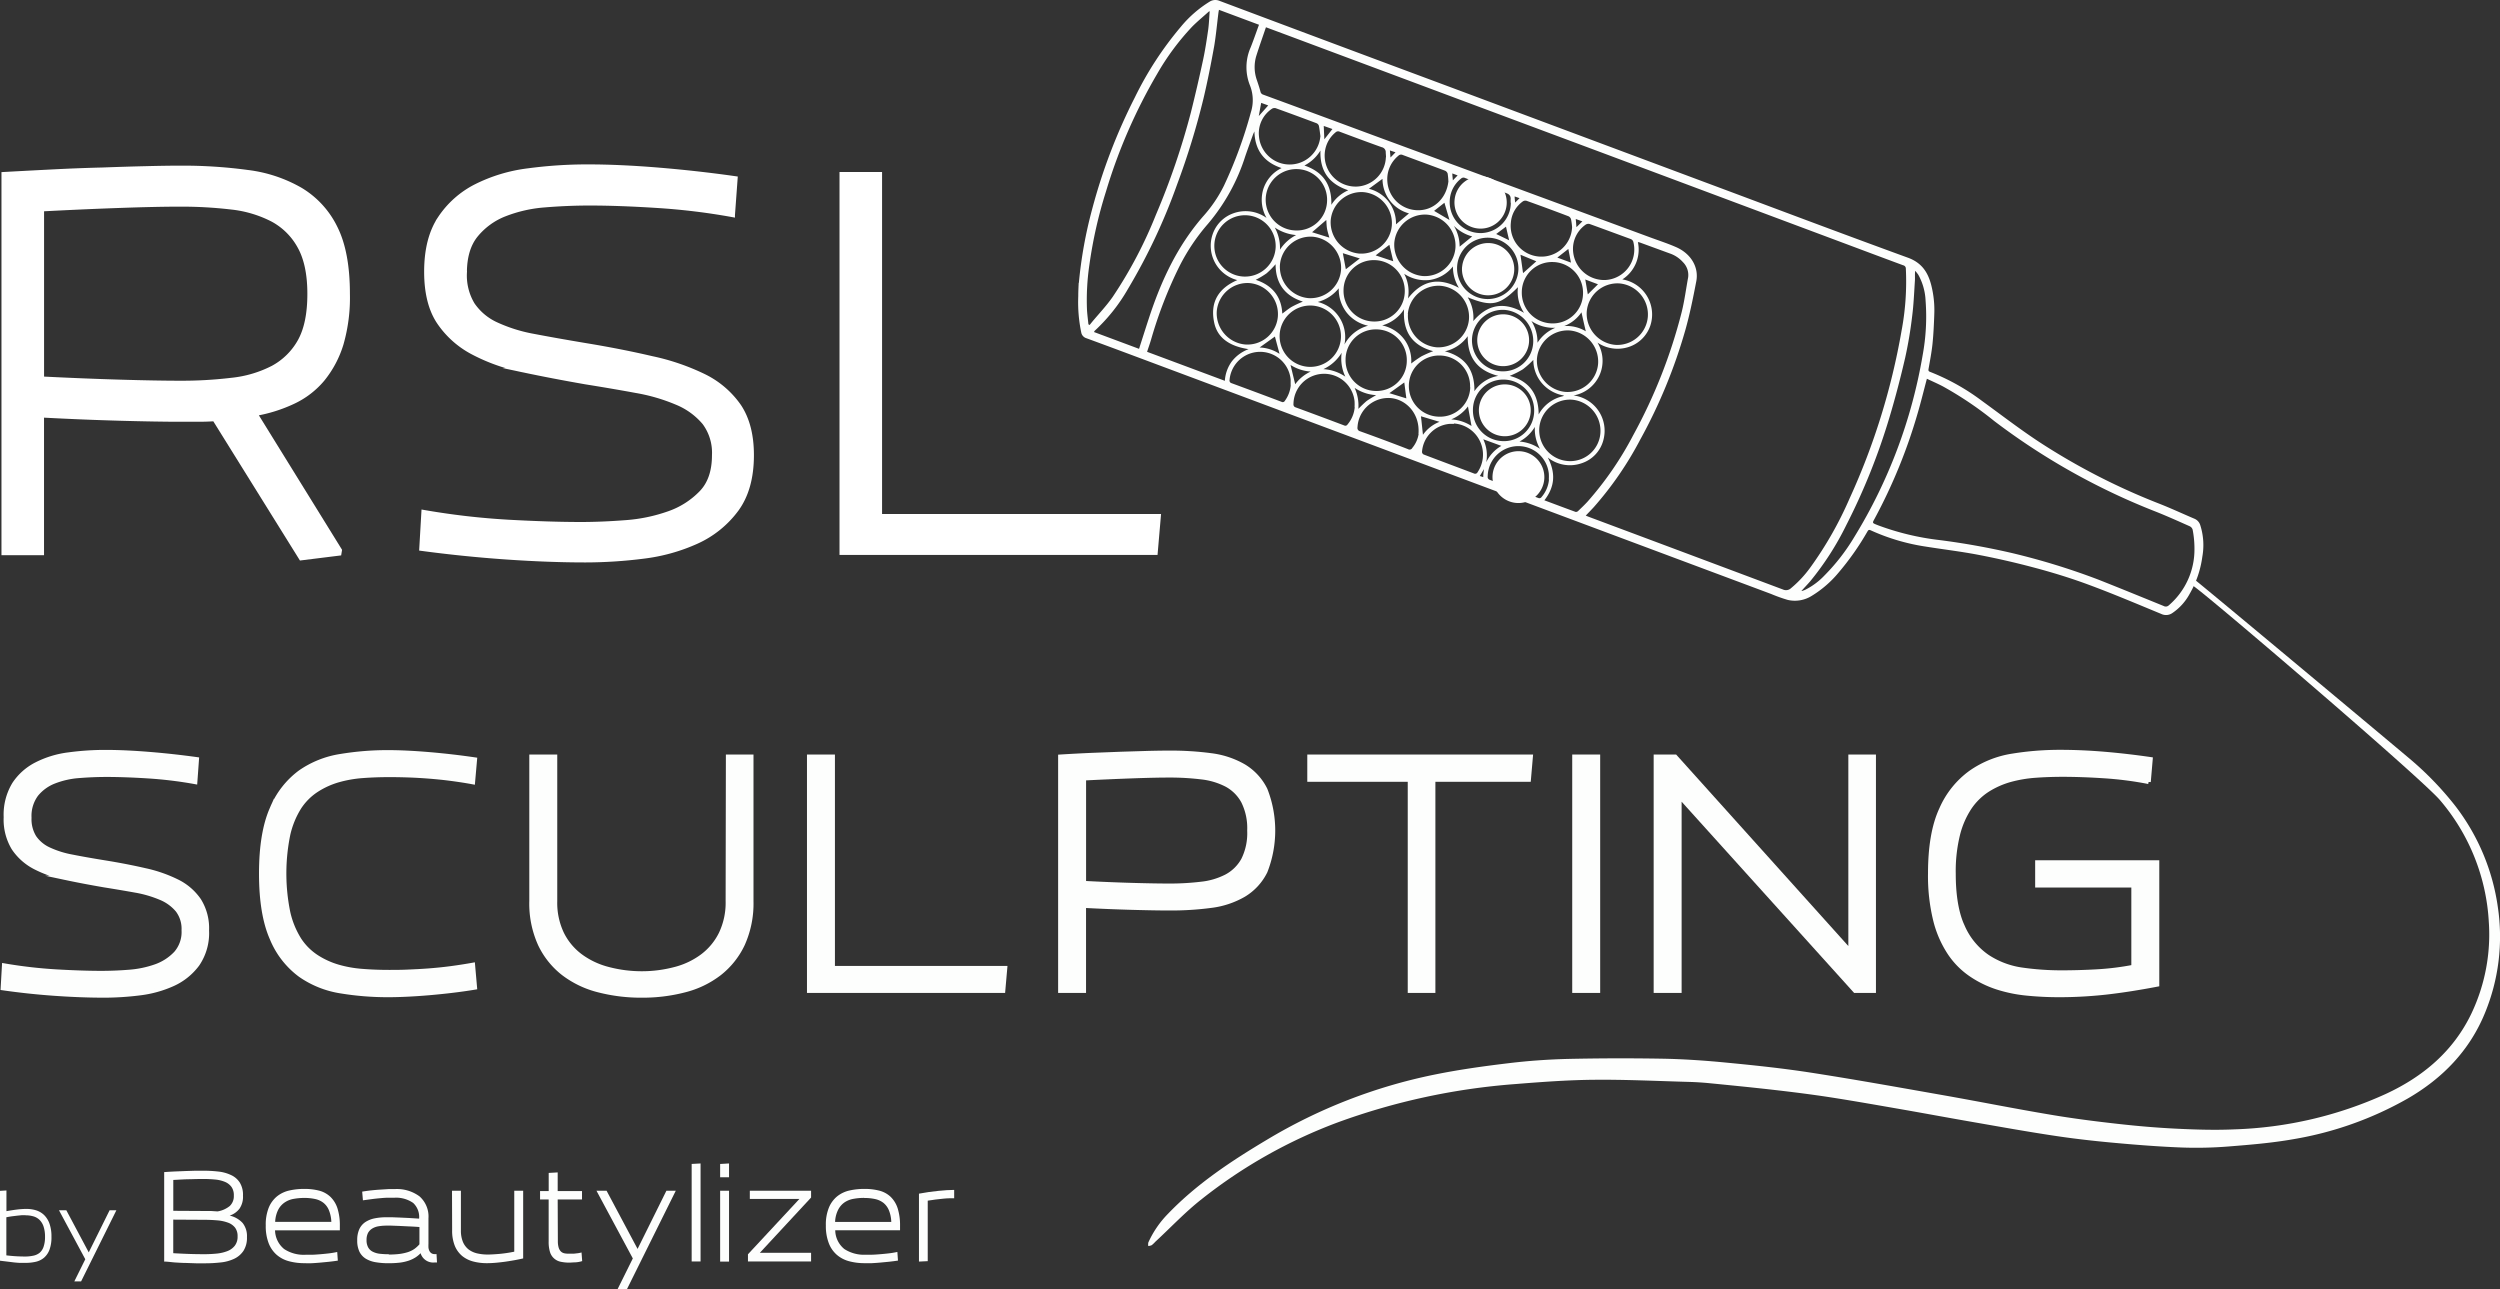 <?xml version="1.0" encoding="UTF-8"?> <svg xmlns="http://www.w3.org/2000/svg" viewBox="0 0 578.64 298.35"><rect x="0" y="0" width="578.64" height="298.35" fill="#333333" stroke="none"/> <defs> <style>.cls-1{fill:#fdfefd;}.cls-2{fill:#fff;}.cls-3,.cls-4{fill:none;stroke-miterlimit:10;}.cls-3{stroke:#fff;}.cls-4{stroke:#fdfefd;}</style> </defs> <g id="Слой_2" data-name="Слой 2"> <g id="Слой_1-2" data-name="Слой 1"> <path class="cls-1" d="M507.11,133.47c2,1.47,48.39,40.24,50.23,41.81a74.07,74.07,0,0,1,10.94,11.24,49.74,49.74,0,0,1,9.87,23.5,46.37,46.37,0,0,1-3,24.46c-3.57,8.71-9.81,15.11-17.85,19.77a80.42,80.42,0,0,1-26.65,9.45c-4.86.85-9.81,1.26-14.73,1.65a93.88,93.88,0,0,1-10.87.25c-5.26-.2-10.51-.61-15.75-1.09-4.62-.42-9.24-.94-13.84-1.64-6.27-.94-12.53-2.07-18.78-3.16-5.78-1-11.54-2.08-17.31-3.08-5.36-.93-10.72-1.88-16.1-2.71-4.14-.63-8.29-1.15-12.45-1.63-4.95-.57-9.92-1.06-14.88-1.55-1.6-.16-3.2-.27-4.8-.32-7.37-.2-14.75-.57-22.13-.5-6.12.05-12.26.51-18.37,1a153,153,0,0,0-41,8.86,115.88,115.88,0,0,0-31.43,17.71c-3.84,3-7.21,6.6-10.8,9.92a7.7,7.7,0,0,1-.83.79,2.85,2.85,0,0,1-.8.21,2.41,2.41,0,0,1,0-.81,22.87,22.87,0,0,1,4.56-6.66c6.65-6.92,14.57-12.16,22.75-17.05a122.74,122.74,0,0,1,38.95-15.17c5.62-1.14,11.32-1.94,17-2.62,4.5-.55,9-.87,13.57-1q11.06-.25,22.12-.06c5,.09,9.91.43,14.85.91,6.55.63,13.12,1.32,19.62,2.33,10.26,1.59,20.49,3.44,30.72,5.24,8.21,1.45,16.39,3.09,24.61,4.47,5.17.88,10.39,1.55,15.61,2.13,4.58.52,9.19.91,13.79,1.13,4.38.21,8.79.35,13.17.15a91.39,91.39,0,0,0,35.1-8.2c8.64-4,15.66-9.89,19.85-18.67a42.62,42.62,0,0,0,4-21.13,47.38,47.38,0,0,0-11.24-28.13c-3.93-4.75-51.91-45.83-56.9-49.47-.78-.57-1.48-1.59-.85-2.36"></path> <path class="cls-2" d="M.84,128V40.31Q6.5,40,12.4,39.7t11.3-.43q5.41-.2,10.08-.31c3.12-.08,5.82-.12,8.12-.12a111.54,111.54,0,0,1,15.42,1,32.39,32.39,0,0,1,12.23,4.06,20.93,20.93,0,0,1,8.06,8.78Q80.49,58.39,80.49,68A38.79,38.79,0,0,1,79,79.65a24.09,24.09,0,0,1-4.3,8.11A19.8,19.8,0,0,1,67.89,93a34.3,34.3,0,0,1-8.78,2.77l19.54,31.59-.12.74-8.85,1.1L49.64,97q-1.85.12-3.75.12h-4q-5.53,0-14.2-.24t-18-.74V128Zm70.8-60q0-6.76-2.27-10.88a15.51,15.51,0,0,0-6.27-6.27A27.09,27.09,0,0,0,53.57,48a98.58,98.58,0,0,0-11.92-.67q-5.41,0-13.95.3t-18,.8V87.64q9.47.48,18,.73t14,.25a96.5,96.5,0,0,0,11.92-.68,26.88,26.88,0,0,0,9.53-2.82,15.61,15.61,0,0,0,6.27-6.21Q71.65,74.85,71.64,68"></path> <path class="cls-3" d="M.84,128V40.31Q6.5,40,12.4,39.7t11.3-.43q5.41-.2,10.08-.31c3.12-.08,5.82-.12,8.12-.12a111.54,111.54,0,0,1,15.42,1,32.39,32.39,0,0,1,12.23,4.06,20.93,20.93,0,0,1,8.06,8.78Q80.49,58.39,80.49,68A38.79,38.79,0,0,1,79,79.65a24.09,24.09,0,0,1-4.3,8.11A19.8,19.8,0,0,1,67.89,93a34.3,34.3,0,0,1-8.78,2.77l19.54,31.59-.12.74-8.85,1.1L49.64,97q-1.85.12-3.75.12h-4q-5.53,0-14.2-.24t-18-.74V128Zm70.8-60q0-6.76-2.27-10.88a15.51,15.51,0,0,0-6.27-6.27A27.09,27.09,0,0,0,53.57,48a98.58,98.58,0,0,0-11.92-.67q-5.41,0-13.95.3t-18,.8V87.64q9.47.48,18,.73t14,.25a96.5,96.5,0,0,0,11.92-.68,26.88,26.88,0,0,0,9.53-2.82,15.61,15.61,0,0,0,6.27-6.21Q71.65,74.85,71.64,68Z"></path> <path class="cls-2" d="M134.46,121.32c3.27,0,6.74-.15,10.38-.43a38.11,38.11,0,0,0,10-2.09,19.17,19.17,0,0,0,7.5-4.8c2-2.09,2.95-5,2.95-8.66a11.65,11.65,0,0,0-2.27-7.5,16.51,16.51,0,0,0-6.33-4.61,42.64,42.64,0,0,0-9.47-2.77q-5.42-1-11.68-2-7.74-1.35-14.44-2.77a42.63,42.63,0,0,1-11.68-4.12,21.56,21.56,0,0,1-7.87-7.06q-2.88-4.36-2.88-11.62,0-7.62,3.13-12.35a21.88,21.88,0,0,1,8.36-7.44,36.87,36.87,0,0,1,12-3.63,103.53,103.53,0,0,1,13.89-.92q7.38,0,16.35.74t17.83,2l-.62,8.48A150.52,150.52,0,0,0,152,47.63q-8.79-.56-15.55-.56c-3.44,0-6.88.15-10.32.43a32.08,32.08,0,0,0-9.28,2.09,16.23,16.23,0,0,0-6.7,4.86q-2.58,3.19-2.58,8.72a13,13,0,0,0,1.84,7.32A13.3,13.3,0,0,0,114.73,75a35.8,35.8,0,0,0,8.73,2.76q5.22,1,12.1,2.15,8.24,1.36,15.25,3A52.37,52.37,0,0,1,163,87.08a21.29,21.29,0,0,1,8.12,7Q174,98.46,174,105.34q0,7.86-3.57,12.66a23.51,23.51,0,0,1-9.16,7.37,42.17,42.17,0,0,1-12.41,3.45,107.23,107.23,0,0,1-13.34.86q-8.48,0-18.31-.68t-19.67-2l.49-8.48a170.65,170.65,0,0,0,19.61,2.27q9.64.55,16.78.56"></path> <path class="cls-3" d="M134.46,121.32c3.27,0,6.74-.15,10.38-.43a38.11,38.11,0,0,0,10-2.09,19.17,19.17,0,0,0,7.5-4.8c2-2.09,2.95-5,2.95-8.66a11.65,11.65,0,0,0-2.27-7.5,16.51,16.51,0,0,0-6.33-4.61,42.64,42.64,0,0,0-9.47-2.77q-5.42-1-11.68-2-7.74-1.35-14.44-2.77a42.63,42.63,0,0,1-11.68-4.12,21.56,21.56,0,0,1-7.87-7.06q-2.88-4.36-2.88-11.62,0-7.62,3.13-12.35a21.88,21.88,0,0,1,8.36-7.44,36.87,36.87,0,0,1,12-3.63,103.53,103.53,0,0,1,13.89-.92q7.38,0,16.35.74t17.83,2l-.62,8.48A150.52,150.52,0,0,0,152,47.63q-8.79-.56-15.55-.56c-3.44,0-6.88.15-10.32.43a32.08,32.08,0,0,0-9.28,2.09,16.23,16.23,0,0,0-6.7,4.86q-2.58,3.19-2.58,8.72a13,13,0,0,0,1.84,7.32A13.3,13.3,0,0,0,114.73,75a35.8,35.8,0,0,0,8.73,2.76q5.22,1,12.1,2.15,8.24,1.36,15.25,3A52.37,52.37,0,0,1,163,87.08a21.29,21.29,0,0,1,8.12,7Q174,98.46,174,105.34q0,7.86-3.57,12.66a23.51,23.51,0,0,1-9.16,7.37,42.17,42.17,0,0,1-12.41,3.45,107.23,107.23,0,0,1-13.34.86q-8.48,0-18.31-.68t-19.67-2l.49-8.48a170.65,170.65,0,0,0,19.61,2.27Q127.32,121.32,134.46,121.32Z"></path> <polygon class="cls-2" points="267.46 127.95 194.81 127.95 194.81 40.31 203.66 40.31 203.66 119.47 268.19 119.47 267.46 127.95"></polygon> <polygon class="cls-3" points="267.46 127.95 194.81 127.95 194.81 40.31 203.66 40.31 203.66 119.47 268.19 119.47 267.46 127.95"></polygon> <path class="cls-1" d="M23.45,225.21c2,0,4.16-.08,6.42-.26a23.67,23.67,0,0,0,6.19-1.29,11.86,11.86,0,0,0,4.63-3,7.48,7.48,0,0,0,1.83-5.35,7.17,7.17,0,0,0-1.41-4.64,10.16,10.16,0,0,0-3.91-2.85,26.68,26.68,0,0,0-5.85-1.71q-3.34-.6-7.22-1.22-4.78-.82-8.93-1.7A27,27,0,0,1,8,200.67a13.28,13.28,0,0,1-4.86-4.37,12.83,12.83,0,0,1-1.79-7.18,13.63,13.63,0,0,1,1.94-7.64,13.44,13.44,0,0,1,5.17-4.59,22.49,22.49,0,0,1,7.41-2.25,63.3,63.3,0,0,1,8.58-.57c3,0,6.41.16,10.11.46s7.37.71,11,1.21L45.18,181a95,95,0,0,0-10.91-1.33q-5.43-.34-9.61-.34c-2.13,0-4.25.09-6.38.26a19.9,19.9,0,0,0-5.74,1.29,10,10,0,0,0-4.14,3,8.34,8.34,0,0,0-1.6,5.39,8,8,0,0,0,1.14,4.52,8.25,8.25,0,0,0,3.31,2.78,22.09,22.09,0,0,0,5.39,1.71c2.16.43,4.65.87,7.49,1.33q5.09.82,9.42,1.82a32.08,32.08,0,0,1,7.52,2.62,13.15,13.15,0,0,1,5,4.33,12.16,12.16,0,0,1,1.82,7,12.77,12.77,0,0,1-2.2,7.82,14.47,14.47,0,0,1-5.66,4.56,26.24,26.24,0,0,1-7.68,2.13,66.71,66.71,0,0,1-8.24.53q-5.25,0-11.32-.42T.65,228.71l.3-5.24a107.76,107.76,0,0,0,12.12,1.4q6,.34,10.38.34"></path> <path class="cls-4" d="M23.45,225.21c2,0,4.16-.08,6.42-.26a23.67,23.67,0,0,0,6.19-1.29,11.86,11.86,0,0,0,4.63-3,7.48,7.48,0,0,0,1.83-5.35,7.17,7.17,0,0,0-1.41-4.64,10.16,10.16,0,0,0-3.91-2.85,26.68,26.68,0,0,0-5.85-1.71q-3.34-.6-7.22-1.22-4.78-.82-8.93-1.7A27,27,0,0,1,8,200.67a13.28,13.28,0,0,1-4.86-4.37,12.83,12.83,0,0,1-1.79-7.18,13.63,13.63,0,0,1,1.94-7.64,13.44,13.44,0,0,1,5.17-4.59,22.49,22.49,0,0,1,7.41-2.25,63.3,63.3,0,0,1,8.58-.57c3,0,6.41.16,10.11.46s7.37.71,11,1.21L45.18,181a95,95,0,0,0-10.91-1.33q-5.43-.34-9.61-.34c-2.13,0-4.25.09-6.38.26a19.9,19.9,0,0,0-5.74,1.29,10,10,0,0,0-4.14,3,8.34,8.34,0,0,0-1.6,5.39,8,8,0,0,0,1.14,4.52,8.25,8.25,0,0,0,3.31,2.78,22.09,22.09,0,0,0,5.39,1.71c2.16.43,4.65.87,7.49,1.33q5.09.82,9.42,1.82a32.08,32.08,0,0,1,7.52,2.62,13.15,13.15,0,0,1,5,4.33,12.16,12.16,0,0,1,1.82,7,12.77,12.77,0,0,1-2.2,7.82,14.47,14.47,0,0,1-5.66,4.56,26.24,26.24,0,0,1-7.68,2.13,66.71,66.71,0,0,1-8.24.53q-5.25,0-11.32-.42T.65,228.71l.3-5.24a107.76,107.76,0,0,0,12.12,1.4Q19,225.21,23.45,225.21Z"></path> <path class="cls-1" d="M99.36,229.85c-3.55.3-6.77.46-9.65.46a66.51,66.51,0,0,1-10.83-.88,22.38,22.38,0,0,1-9.39-3.76,19.89,19.89,0,0,1-6.57-8.47q-2.47-5.59-2.47-15t2.47-15a19.89,19.89,0,0,1,6.57-8.47A22.38,22.38,0,0,1,78.88,175a66.51,66.51,0,0,1,10.83-.88c2.88,0,6.1.16,9.65.46s7.06.71,10.56,1.22l-.46,5.24c-1.67-.31-3.38-.57-5.13-.8s-3.47-.4-5.16-.53-3.32-.22-4.87-.27-3-.07-4.21-.07q-3.12,0-6.12.22a28,28,0,0,0-5.7,1,18.8,18.8,0,0,0-5,2.28,13.7,13.7,0,0,0-4,4,20.24,20.24,0,0,0-2.58,6.3,45,45,0,0,0,0,18,20.2,20.2,0,0,0,2.58,6.31,13.7,13.7,0,0,0,4,4,18.8,18.8,0,0,0,5,2.28,27.38,27.38,0,0,0,5.7,1c2,.16,4,.23,6.12.23,1.26,0,2.67,0,4.21-.07s3.17-.14,4.87-.27,3.42-.3,5.16-.53,3.46-.5,5.13-.8l.46,5.24c-3.5.51-7,.91-10.56,1.22"></path> <path class="cls-4" d="M99.36,229.85c-3.55.3-6.77.46-9.65.46a66.51,66.51,0,0,1-10.83-.88,22.38,22.38,0,0,1-9.39-3.76,19.89,19.89,0,0,1-6.57-8.47q-2.47-5.59-2.47-15t2.47-15a19.89,19.89,0,0,1,6.57-8.47A22.38,22.38,0,0,1,78.88,175a66.51,66.51,0,0,1,10.83-.88c2.88,0,6.1.16,9.65.46s7.06.71,10.56,1.22l-.46,5.24c-1.67-.31-3.38-.57-5.13-.8s-3.47-.4-5.16-.53-3.32-.22-4.87-.27-3-.07-4.21-.07q-3.12,0-6.12.22a28,28,0,0,0-5.7,1,18.8,18.8,0,0,0-5,2.28,13.7,13.7,0,0,0-4,4,20.24,20.24,0,0,0-2.58,6.3,45,45,0,0,0,0,18,20.2,20.2,0,0,0,2.58,6.31,13.7,13.7,0,0,0,4,4,18.8,18.8,0,0,0,5,2.28,27.38,27.38,0,0,0,5.7,1c2,.16,4,.23,6.12.23,1.26,0,2.67,0,4.21-.07s3.17-.14,4.87-.27,3.42-.3,5.16-.53,3.46-.5,5.13-.8l.46,5.24C106.42,229.14,102.9,229.54,99.36,229.85Z"></path> <path class="cls-1" d="M168.51,175.14h5.39v33.43a22.94,22.94,0,0,1-2,10,18.74,18.74,0,0,1-5.4,6.76,21.92,21.92,0,0,1-8.05,3.87,38.43,38.43,0,0,1-9.88,1.22,39.2,39.2,0,0,1-10-1.22,22.37,22.37,0,0,1-8.13-3.87,18.61,18.61,0,0,1-5.43-6.76,22.8,22.8,0,0,1-2-10V175.14h5.47v33.43a16.61,16.61,0,0,0,1.59,7.56,14.37,14.37,0,0,0,4.33,5.17,18.51,18.51,0,0,0,6.39,3,30.31,30.31,0,0,0,7.75,1,29.94,29.94,0,0,0,7.71-1,18.11,18.11,0,0,0,6.31-3,14.48,14.48,0,0,0,4.29-5.17,16.61,16.61,0,0,0,1.6-7.56Z"></path> <path class="cls-4" d="M168.51,175.14h5.39v33.43a22.94,22.94,0,0,1-2,10,18.74,18.74,0,0,1-5.4,6.76,21.92,21.92,0,0,1-8.05,3.87,38.43,38.43,0,0,1-9.88,1.22,39.2,39.2,0,0,1-10-1.22,22.37,22.37,0,0,1-8.13-3.87,18.61,18.61,0,0,1-5.43-6.76,22.8,22.8,0,0,1-2-10V175.14h5.47v33.43a16.61,16.61,0,0,0,1.59,7.56,14.37,14.37,0,0,0,4.33,5.17,18.51,18.51,0,0,0,6.39,3,30.31,30.31,0,0,0,7.75,1,29.94,29.94,0,0,0,7.71-1,18.11,18.11,0,0,0,6.31-3,14.48,14.48,0,0,0,4.29-5.17,16.61,16.61,0,0,0,1.6-7.56Z"></path> <polygon class="cls-1" points="232.18 229.32 187.28 229.32 187.28 175.14 192.75 175.14 192.75 224.07 232.64 224.07 232.18 229.32"></polygon> <polygon class="cls-4" points="232.18 229.32 187.28 229.32 187.28 175.14 192.75 175.14 192.75 224.07 232.64 224.07 232.18 229.32"></polygon> <path class="cls-1" d="M245.41,229.32V175.14q3.5-.22,7.14-.38l7-.27,6.23-.19c1.93-.05,3.6-.07,5-.07a70.24,70.24,0,0,1,9.53.6,20.19,20.19,0,0,1,7.56,2.51,13,13,0,0,1,5,5.43,25.92,25.92,0,0,1,0,18.93,13,13,0,0,1-5,5.43,20,20,0,0,1-7.56,2.51,70.24,70.24,0,0,1-9.53.6q-3.42,0-8.78-.15t-11.13-.45v19.68Zm43.76-37.08a13.88,13.88,0,0,0-1.4-6.73,9.54,9.54,0,0,0-3.88-3.88,16.71,16.71,0,0,0-5.89-1.74,60.52,60.52,0,0,0-7.37-.42q-3.35,0-8.62.19t-11.13.49v24.24q5.85.31,11.13.46t8.62.15a60.52,60.52,0,0,0,7.37-.42,16.5,16.5,0,0,0,5.89-1.74,9.62,9.62,0,0,0,3.88-3.84,13.82,13.82,0,0,0,1.4-6.76"></path> <path class="cls-4" d="M245.41,229.32V175.14q3.5-.22,7.14-.38l7-.27,6.23-.19c1.93-.05,3.6-.07,5-.07a70.24,70.24,0,0,1,9.53.6,20.19,20.19,0,0,1,7.56,2.51,13,13,0,0,1,5,5.43,25.92,25.92,0,0,1,0,18.93,13,13,0,0,1-5,5.43,20,20,0,0,1-7.56,2.51,70.24,70.24,0,0,1-9.53.6q-3.42,0-8.78-.15t-11.13-.45v19.68Zm43.76-37.08a13.88,13.88,0,0,0-1.4-6.73,9.54,9.54,0,0,0-3.88-3.88,16.71,16.71,0,0,0-5.89-1.74,60.52,60.52,0,0,0-7.37-.42q-3.35,0-8.62.19t-11.13.49v24.24q5.85.31,11.13.46t8.62.15a60.52,60.52,0,0,0,7.37-.42,16.5,16.5,0,0,0,5.89-1.74,9.62,9.62,0,0,0,3.88-3.84A13.82,13.82,0,0,0,289.17,192.24Z"></path> <polygon class="cls-1" points="326.33 229.32 326.33 180.46 303.08 180.46 303.08 175.14 354.3 175.14 353.84 180.46 331.73 180.46 331.73 229.32 326.33 229.32"></polygon> <polygon class="cls-4" points="326.33 229.32 326.33 180.46 303.08 180.46 303.08 175.14 354.3 175.14 353.84 180.46 331.73 180.46 331.73 229.32 326.33 229.32"></polygon> <rect class="cls-1" x="364.4" y="175.14" width="5.47" height="54.18"></rect> <rect class="cls-4" x="364.4" y="175.14" width="5.47" height="54.18"></rect> <polygon class="cls-1" points="429.37 229.32 388.72 184.26 388.72 229.32 383.25 229.32 383.25 175.14 387.73 175.14 428.31 220.27 428.31 175.14 433.7 175.14 433.7 229.32 429.37 229.32"></polygon> <polygon class="cls-4" points="429.37 229.32 388.72 184.26 388.72 229.32 383.25 229.32 383.25 175.14 387.73 175.14 428.31 220.27 428.31 175.14 433.7 175.14 433.7 229.32 429.37 229.32"></polygon> <path class="cls-1" d="M452.17,202.19q0,7.83,2.16,12.39a16.37,16.37,0,0,0,5.7,6.87,19.44,19.44,0,0,0,8,3,64.46,64.46,0,0,0,9.19.64c2.49,0,5.15-.07,8-.23a62.37,62.37,0,0,0,8.59-1.06V204.92H471.55v-5.31h27.73v28.26q-6.37,1.22-11.74,1.83a98.54,98.54,0,0,1-11,.61q-3.65,0-7.26-.35a32.7,32.7,0,0,1-6.95-1.4,23.65,23.65,0,0,1-6.15-3,18.28,18.28,0,0,1-4.94-5,24.39,24.39,0,0,1-3.31-7.64,42.8,42.8,0,0,1-1.18-10.75q0-9.34,2.59-14.89a20.63,20.63,0,0,1,6.84-8.51,23,23,0,0,1,9.61-3.84,68.36,68.36,0,0,1,11-.88c3.44,0,6.93.16,10.45.46s7,.71,10.52,1.22l-.45,5.24a80.29,80.29,0,0,0-10.3-1.33c-3.52-.23-6.73-.34-9.61-.34q-3.19,0-6.27.22a30.2,30.2,0,0,0-5.89,1,19.73,19.73,0,0,0-5.21,2.32,14.52,14.52,0,0,0-4.14,4.06,20.1,20.1,0,0,0-2.73,6.27,35.34,35.34,0,0,0-1,9"></path> <path class="cls-4" d="M452.17,202.19q0,7.83,2.16,12.39a16.37,16.37,0,0,0,5.7,6.87,19.44,19.44,0,0,0,8,3,64.46,64.46,0,0,0,9.19.64c2.49,0,5.15-.07,8-.23a62.37,62.37,0,0,0,8.59-1.06V204.92H471.55v-5.31h27.73v28.26q-6.37,1.22-11.74,1.83a98.54,98.54,0,0,1-11,.61q-3.65,0-7.26-.35a32.7,32.7,0,0,1-6.95-1.4,23.65,23.65,0,0,1-6.15-3,18.28,18.28,0,0,1-4.94-5,24.39,24.39,0,0,1-3.31-7.64,42.8,42.8,0,0,1-1.18-10.75q0-9.34,2.59-14.89a20.63,20.63,0,0,1,6.84-8.51,23,23,0,0,1,9.61-3.84,68.36,68.36,0,0,1,11-.88c3.44,0,6.93.16,10.45.46s7,.71,10.52,1.22l-.45,5.24a80.29,80.29,0,0,0-10.3-1.33c-3.52-.23-6.73-.34-9.61-.34q-3.19,0-6.27.22a30.2,30.2,0,0,0-5.89,1,19.73,19.73,0,0,0-5.21,2.32,14.52,14.52,0,0,0-4.14,4.06,20.1,20.1,0,0,0-2.73,6.27A35.34,35.34,0,0,0,452.17,202.19Z"></path> <path class="cls-1" d="M249.71,65.47a101.27,101.27,0,0,1,3.06-17,131,131,0,0,1,9.91-25.95,78.63,78.63,0,0,1,10.6-16.28A27,27,0,0,1,280,.37a2.46,2.46,0,0,1,2.24-.18q26.64,10,53.3,19.92L394.14,42c15.8,5.89,31.57,11.86,47.42,17.63C444.78,60.79,446.23,63,447,66a23.53,23.53,0,0,1,.7,6.79c-.08,2.26-.18,4.53-.41,6.78-.21,2-.58,3.89-.92,5.84-.06.36,0,.52.33.65a51,51,0,0,1,12.08,6.76c4.4,3.19,8.72,6.53,13.26,9.51a151.85,151.85,0,0,0,27.63,14.21c2.79,1.09,5.5,2.36,8.26,3.53a2.35,2.35,0,0,1,1.34,1.5,15.19,15.19,0,0,1,.47,7.3,23.21,23.21,0,0,1-2.93,8.58,12.54,12.54,0,0,1-4,4.44,2.54,2.54,0,0,1-2.57.21c-5.57-2.3-11.11-4.65-16.75-6.74-4.17-1.55-8.44-2.86-12.73-4s-8.39-2.08-12.63-2.9-8.24-1.28-12.36-1.94A47.93,47.93,0,0,1,433,122.75c-.48-.23-.62,0-.81.34a62.83,62.83,0,0,1-6.68,9.49,24.87,24.87,0,0,1-6.18,5.34,7.33,7.33,0,0,1-5.56.93,36.07,36.07,0,0,1-3.85-1.38l-56.21-21L268.44,84.6c-5.65-2.11-11.3-4.23-17-6.32a1.72,1.72,0,0,1-1.19-1.38,34.36,34.36,0,0,1-.68-8.34c0-1.19.07-2.38.1-3.09M293,6.34c-.75,2.22-1.51,4.34-2.19,6.49a9,9,0,0,0,.09,5.68c.3.89.6,1.78.84,2.69a.93.93,0,0,0,.67.72q12.36,4.54,24.71,9.12L362.32,47.7l19.37,7.15c2.07.77,4.19,1.45,6.21,2.33,3.44,1.49,5.34,4.61,4.72,7.9-.73,3.8-1.49,7.6-2.54,11.32a121.26,121.26,0,0,1-10.45,25.37,79,79,0,0,1-10.7,15.57c-.61.67-1.25,1.32-1.9,2l.64.26q22.51,8.41,45,16.84a1.69,1.69,0,0,0,1.88-.31,25.87,25.87,0,0,0,4.48-4.81,84.52,84.52,0,0,0,9.09-16,158.12,158.12,0,0,0,12-38.73,61.39,61.39,0,0,0,1-14.39.78.78,0,0,0-.62-.8c-4.71-1.74-9.42-3.51-14.12-5.27L372.56,36l-33-12.31L298.41,8.32l-5.37-2M446,87.63c-.74,2.78-1.38,5.41-2.14,8a123.71,123.71,0,0,1-10,24.48c-.51.93-.51.93.49,1.34l.44.17A60.48,60.48,0,0,0,448.91,125a169.61,169.61,0,0,1,16.75,3,160.67,160.67,0,0,1,20,6.15c5.06,2,10.09,4.06,15.13,6.11a1,1,0,0,0,1.18-.14,17,17,0,0,0,5.95-13,23.05,23.05,0,0,0-.42-4.52,1.27,1.27,0,0,0-.69-.8c-2.59-1.15-5.18-2.32-7.82-3.37a155.21,155.21,0,0,1-37.44-21,81.55,81.55,0,0,0-11.86-8c-1.2-.63-2.45-1.17-3.69-1.76M280,2.75l-.1-.17C278.6,3.75,277.25,4.86,276,6.1a57.84,57.84,0,0,0-8.22,11.09A124.33,124.33,0,0,0,256,44.28a103.48,103.48,0,0,0-3.85,17,55.69,55.69,0,0,0-.56,10.4c.06,1.13.22,2.25.33,3.38l.27.17.59-.73c1.6-1.92,3.34-3.75,4.77-5.8a101.44,101.44,0,0,0,10-19,170.23,170.23,0,0,0,8.08-23.64c1-4,1.95-8.09,2.82-12.16.5-2.32.85-4.67,1.19-7,.19-1.37.23-2.76.34-4.13m2.14-.49c0,.22-.06.35-.08.48-.34,2.63-.57,5.27-1,7.87-.73,4.05-1.52,8.09-2.47,12.1a174.19,174.19,0,0,1-6.11,19.93A136,136,0,0,1,261.1,66.83a40.76,40.76,0,0,1-7.69,9.7c-.08.06-.11.18-.2.32l10.43,3.89c.8-2.49,1.56-4.9,2.35-7.3C268.77,65,272.47,57,278.4,50.16A31.58,31.58,0,0,0,283.28,43a103,103,0,0,0,6.24-17,9.25,9.25,0,0,0-.19-6.18,11.34,11.34,0,0,1,.16-8.89c.67-1.7,1.26-3.43,1.91-5.2l-9.27-3.46m75.33,113.53c2.44.91,4.82,1.81,7.21,2.68a.71.71,0,0,0,.56-.17c.76-.73,1.53-1.45,2.24-2.23A77,77,0,0,0,378,100.76a121.4,121.4,0,0,0,11.23-28.5c.66-2.64,1-5.36,1.5-8.05a4.19,4.19,0,0,0-1.23-3.56,7.15,7.15,0,0,0-3.05-2l-6.86-2.51a3.22,3.22,0,0,0-.49-.11,8.21,8.21,0,0,1-3.6,8.64A8.23,8.23,0,0,1,382,75.3a7.84,7.84,0,0,1-5,5,8.28,8.28,0,0,1-7.25-1,8.14,8.14,0,0,1-5.54,12.23,8.24,8.24,0,0,1,6.94,10.18,7.68,7.68,0,0,1-5.25,5.57,8.22,8.22,0,0,1-7.66-1.39c1.87,3.56,1.65,6.75-.74,9.85M293.19,50.52a8.52,8.52,0,0,1-.86-6.5,8.15,8.15,0,0,1,4.3-5.12c-4.13-1.38-6.17-4.18-6.29-8.48-.13.29-.24.51-.32.73-.61,1.68-1.23,3.36-1.81,5.05a45.25,45.25,0,0,1-8.6,15.59A47.6,47.6,0,0,0,273,61.62a100.4,100.4,0,0,0-6.56,16.92c-.29,1-.62,1.9-.94,2.89l18,6.71a8.47,8.47,0,0,1,1.62-4.5A8.84,8.84,0,0,1,289,80.81c-4.6-.68-7.33-2.76-8-6.3-.93-4.66,1.09-7.82,5.38-9.68a8.21,8.21,0,0,1-5.37-11.44,7.81,7.81,0,0,1,4.41-4,8.3,8.3,0,0,1,7.86,1.15M416.88,136.8l.36-.06.5-.19a15.83,15.83,0,0,0,4.57-3.38,46.3,46.3,0,0,0,6.86-8.85A118.06,118.06,0,0,0,445,82.26a49.24,49.24,0,0,0,.69-12.65,13.57,13.57,0,0,0-1.68-6,9,9,0,0,0-.73-.93c-.11.9,0,1.71-.08,2.51-.17,2.68-.28,5.37-.62,8a96.89,96.89,0,0,1-1.61,9.59c-1.06,4.6-2.25,9.17-3.6,13.68a147.19,147.19,0,0,1-10.05,25.11,66.67,66.67,0,0,1-8.36,13c-.63.73-1.3,1.41-2,2.2M295.26,57.18a7.12,7.12,0,0,0-6.92-7.36,7.1,7.1,0,1,0,6.92,7.36m30.35,26.45a7.11,7.11,0,0,0-6.88-7.39,7,7,0,0,0-7.29,7,7.1,7.1,0,0,0,6.84,7.25,7,7,0,0,0,7.33-6.81m.27-11a7.27,7.27,0,0,0,6.58,7.7A7.1,7.1,0,0,0,340,73.92a7.23,7.23,0,0,0-6.57-7.77,7.14,7.14,0,0,0-7.58,6.52M308,51a7.26,7.26,0,0,0,6.59,7.69,7.1,7.1,0,0,0,7.56-6.53,7.23,7.23,0,0,0-6.58-7.69A7.14,7.14,0,0,0,308,51m14.72,5.19a7.27,7.27,0,0,0,6.58,7.7,7.1,7.1,0,0,0,7.57-6.51,7.22,7.22,0,0,0-6.57-7.7,7.12,7.12,0,0,0-7.58,6.51m18,22a7.18,7.18,0,0,0,6.6,7.74,7,7,0,0,0,7.54-6.46,7.22,7.22,0,0,0-6.58-7.74,7.13,7.13,0,0,0-7.56,6.46M366.4,68.05a7.11,7.11,0,0,0-6.93-7.4,7,7,0,0,0-7.24,6.94,7.1,7.1,0,0,0,6.82,7.26,7,7,0,0,0,7.35-6.8m.86,4.07a7.27,7.27,0,0,0,6.58,7.7,7.09,7.09,0,0,0,7.56-6.46,7.22,7.22,0,0,0-6.57-7.76,7.13,7.13,0,0,0-7.57,6.52m-15.82-9.7a7.12,7.12,0,0,0-6.87-7.4,7.1,7.1,0,1,0,6.87,7.4M310.37,78.1a7.12,7.12,0,0,0-6.89-7.38,7.1,7.1,0,1,0,6.89,7.38M355.74,83a7.27,7.27,0,0,0,6.57,7.71,7.11,7.11,0,0,0,7.58-6.51,7.23,7.23,0,0,0-6.56-7.71A7.14,7.14,0,0,0,355.74,83M296.25,61.29A7.26,7.26,0,0,0,302.81,69a7.09,7.09,0,0,0,7.58-6.5,7.22,7.22,0,0,0-6.55-7.71,7.13,7.13,0,0,0-7.59,6.5m10.91-14.78a7.1,7.1,0,0,0-6.9-7.37,7.1,7.1,0,0,0-.41,14.2,7,7,0,0,0,7.31-6.83m47.93,48.73a7.12,7.12,0,0,0-6.89-7.38,7,7,0,0,0-7.28,7,7.1,7.1,0,0,0,6.84,7.24,7,7,0,0,0,7.33-6.82m-14.83-5.63a7.09,7.09,0,0,0-6.9-7.36,7,7,0,0,0-7.27,7A7.09,7.09,0,0,0,333,96.44a7,7,0,0,0,7.3-6.83m-15.16-22a7.12,7.12,0,0,0-6.94-7.4,7,7,0,0,0-7.23,6.95,7.09,7.09,0,0,0,6.83,7.25,7,7,0,0,0,7.34-6.8m31.14,31.43a7.16,7.16,0,0,0,6.59,7.67,7,7,0,0,0,7.55-6.44,7.23,7.23,0,0,0-6.57-7.76,7.13,7.13,0,0,0-7.57,6.53M281.63,72a7.26,7.26,0,0,0,6.54,7.73,7.07,7.07,0,0,0,7.6-6.47,7.22,7.22,0,0,0-6.59-7.74A7.14,7.14,0,0,0,281.63,72m24-40.4c-.12-.84-.2-1.68-.37-2.5a1,1,0,0,0-.54-.58q-4.71-1.77-9.43-3.47a1.1,1.1,0,0,0-.9.13,6.81,6.81,0,0,0-3,6.3,7.13,7.13,0,0,0,14.21.12m58.51,25.3a7.23,7.23,0,0,0,7.45,7.91,7.06,7.06,0,0,0,6.51-8.71,1,1,0,0,0-.7-.8c-3.15-1.15-6.3-2.32-9.45-3.46a1.15,1.15,0,0,0-.9.15,6.88,6.88,0,0,0-2.91,4.91m-.24-4.32a14.19,14.19,0,0,0-.25-1.85,1.1,1.1,0,0,0-.6-.68q-4.81-1.83-9.68-3.57a1.05,1.05,0,0,0-.83.11,6.64,6.64,0,0,0-2.81,4.91,7.11,7.11,0,1,0,14.17,1.08M335.23,41.91a14.12,14.12,0,0,0-.16-1.72,1.12,1.12,0,0,0-.6-.68c-3.26-1.23-6.54-2.42-9.8-3.64a.88.88,0,0,0-1,.17,7,7,0,0,0-2.55,6.06,7.11,7.11,0,0,0,6.62,6.54c3.83.29,7.07-2.54,7.51-6.73M349.66,47c0-.19-.05-.57,0-.95,0-.77-.38-1.12-1.08-1.37-3.18-1.13-6.34-2.31-9.5-3.49a.8.8,0,0,0-.9.14,6.83,6.83,0,0,0-2.6,4.7A7.16,7.16,0,0,0,343,53.94a7.06,7.06,0,0,0,6.69-7M320.8,36.39c0-.38-.05-.76-.06-1.14a1.16,1.16,0,0,0-.93-1.18c-3.24-1.16-6.46-2.36-9.69-3.57a.85.85,0,0,0-1,.14,6.85,6.85,0,0,0-2.48,4.62,7.17,7.17,0,0,0,7.45,7.92,7.05,7.05,0,0,0,6.68-6.79M358.48,111a10.86,10.86,0,0,0,0-1.4,7.09,7.09,0,0,0-14.14.65.71.71,0,0,0,.5.82q5.61,2.07,11.18,4.18a.62.62,0,0,0,.8-.23,7.12,7.12,0,0,0,1.7-4m-45-16.75a13.28,13.28,0,0,0,0-1.41,7.09,7.09,0,0,0-14.14.66.69.69,0,0,0,.49.76q5.64,2.07,11.25,4.19a.59.59,0,0,0,.78-.23,7.19,7.19,0,0,0,1.66-4m14.75,6.23c.44-5.14-3.46-8.63-7.45-8.34a7.15,7.15,0,0,0-6.66,6.78.77.77,0,0,0,.57.9q5.58,2,11.12,4.15a.71.71,0,0,0,1-.29,6.68,6.68,0,0,0,1.46-3.2m-29.62-11.3c0-.45,0-.9,0-1.34a7.1,7.1,0,0,0-14.14.11.63.63,0,0,0,.46.75q5.79,2.13,11.56,4.31a.56.56,0,0,0,.78-.23,7.22,7.22,0,0,0,1.36-3.6m37.76,8.94c-.23,0-.63,0-1,0a7,7,0,0,0-6.38,6.52.73.73,0,0,0,.37.56c3.88,1.48,7.78,2.93,11.66,4.4a.62.62,0,0,0,.84-.3,7.33,7.33,0,0,0,1.17-3,7.22,7.22,0,0,0-6.63-8.27m25.45-6.47a8.57,8.57,0,0,1-5.09-2.84,8.26,8.26,0,0,1-2-5.41,21.55,21.55,0,0,1-2.43,2.18A20.24,20.24,0,0,1,349.42,87c4.43,1.16,6.7,4.11,6.71,8.93a8.46,8.46,0,0,1,5.67-4.23M316.67,75.39a8.58,8.58,0,0,1-5-3.07,8.84,8.84,0,0,1-1.81-5.59A9.25,9.25,0,0,1,305,69.89a8.39,8.39,0,0,1,6.18,9.85,8.87,8.87,0,0,1,5.46-4.35M346.79,87c-4.83-1.23-7.13-4.22-7.08-9.19a8.68,8.68,0,0,1-5.29,3.5c4.67,1.25,6.92,4.29,6.84,9.24A8.37,8.37,0,0,1,346.79,87M301.56,69.81c-4.22-1.34-6.32-4.25-6.32-8.65a20.84,20.84,0,0,1-2.09,2.11,20.3,20.3,0,0,1-2.51,1.5c3.89,1.26,6,4,6.15,7.82.69-.5,1.42-1.12,2.22-1.59a27,27,0,0,1,2.55-1.19M325,71.55a8.82,8.82,0,0,1-5.08,3.77,8.58,8.58,0,0,1,5.17,3.32,8.34,8.34,0,0,1,1.54,5.5A26,26,0,0,1,329,82.48a27.12,27.12,0,0,1,2.72-1.2c-4.84-1.29-7.08-4.49-6.74-9.73m26.39-5.11c-4.25,4.25-6.1,4.63-11.66,2.37A9,9,0,0,1,341,74.32c3.36-3.94,7.21-4.54,11.76-1.91a8.63,8.63,0,0,1-1.41-6m-43.2-19a8.73,8.73,0,0,1,3.92-3.37c-4.54-1.49-6.61-4.54-6.44-9.2a9.4,9.4,0,0,1-3.71,3.47c4.34,1.48,6.35,4.45,6.23,9.1M337.66,66.6a9.32,9.32,0,0,1-1.37-4.93A8.35,8.35,0,0,1,331,64.79,8.76,8.76,0,0,1,325,63.37a8.81,8.81,0,0,1,.88,5.71c3.22-4.13,7-5,11.74-2.48m-14.5-14.69,3-2.52a8.26,8.26,0,0,1-6.13-8l-3.15,2.31a8.23,8.23,0,0,1,6.27,8.2M310.54,81.65a9.73,9.73,0,0,1-4.24,3.79,10.12,10.12,0,0,1,5.09,1.74,9.67,9.67,0,0,1-.85-5.53M300,54.41a10.54,10.54,0,0,1-4.95-1.75,9.87,9.87,0,0,1,1.21,5.13A9.73,9.73,0,0,1,300,54.41m55.86,24.92A8.94,8.94,0,0,1,360,75.87a9,9,0,0,1-5.55-1.58,9.13,9.13,0,0,1,1.41,5M314.42,94.62a26.38,26.38,0,0,1,1.91-1.82,25.12,25.12,0,0,1,2.2-1.34,9.92,9.92,0,0,1-5-1.69,9.86,9.86,0,0,1,.87,4.85m21.49,2.45a9.74,9.74,0,0,1,4.7,1.53c-.27-1.5-.55-3-.82-4.53a9.25,9.25,0,0,1-3.88,3m30.15-24.78a8.66,8.66,0,0,1-4,3.18,8.53,8.53,0,0,1,5,1.21c-.34-1.45-.68-2.93-1-4.39M344,107a8.57,8.57,0,0,1,3.5-3.8l-4.19-1.53A8.76,8.76,0,0,1,344,107m11.25-8.19a9.17,9.17,0,0,1-3.56,3.39,9.61,9.61,0,0,1,4.75,1.68,9.28,9.28,0,0,1-1.19-5.07m-55.43-9.92A9.22,9.22,0,0,1,303.37,86a9.84,9.84,0,0,1-4.67-1.53l1.08,4.46m33.39,8.7-4.28-1.28c.15,1.34.3,2.81.46,4.29a8.42,8.42,0,0,1,3.82-3M295.09,77.89l-3.55,2.54a8.93,8.93,0,0,1,4.62,1.48c-.36-1.38-.74-2.76-1.07-4m11.89-27-3.29,2.84,4,1.25c-.16-.6-.4-1.29-.53-2s-.13-1.48-.18-2.08m45.54,12.3,3.07-2.74-3.67-1.52c.2,1.41.41,2.95.6,4.26m-27,29.1c-.16-1.25-.34-2.62-.49-3.8L321.58,91l4,1.23m-4-35.57-3.18,2.45,4.08,1.36c-.28-1.19-.61-2.56-.9-3.81M311.5,62.32l3.23-2.5-3.92-1.22c.22,1.21.47,2.54.69,3.72m25-10.06a9.27,9.27,0,0,1,1.34,4.83l2.91-2.37a9.46,9.46,0,0,1-4.25-2.46m-1-1.33c-.34-1.13-.77-2.61-1.18-4l-2.39,1.88,3.57,2.11m34.36,14.88-2.94-1.11c.2,1.14.4,2.34.59,3.44l2.35-2.33m-9.41-6.18,3.16,1.16c-.2-1-.41-2.14-.61-3.16l-2.55,2m-11.88-7.16-2.27,1.7,3,1.45c-.23-1-.49-2.09-.73-3.15M308.39,29.86l-2-.71c.05,1.13.09,2.13.14,3.09l1.87-2.38m-17.05-3c.77-.86,1.46-1.63,2.19-2.46l-1.63-.59c-.19,1-.36,2-.56,3.05m74.9,24.38-1.53-.55c.06.68.1,1.24.16,1.89l1.37-1.34M323,35.25l-1.3-.43.14,1.63,1.16-1.2m13.27,6.5,1.11-1.15-1.23-.46c0,.56.08,1,.12,1.61m7.19,66.83-.94,1.59.79.26c0-.64.09-1.17.15-1.85m7.25-61.71,1-1-1.14-.41c0,.48.07.87.12,1.39"></path> <path class="cls-2" d="M341.94,78.24a6,6,0,1,0,6.58-5.46,6,6,0,0,0-6.58,5.46"></path> <path class="cls-2" d="M338.41,61.74A6.05,6.05,0,1,0,345,56.28a6.06,6.06,0,0,0-6.58,5.46"></path> <path class="cls-2" d="M336.67,46.3a6.05,6.05,0,1,0,6.58-5.46,6,6,0,0,0-6.58,5.46"></path> <path class="cls-2" d="M342.32,94.45A6,6,0,1,0,348.9,89a6,6,0,0,0-6.58,5.46"></path> <path class="cls-2" d="M345.47,109.92a6,6,0,1,0,6.58-5.46,6,6,0,0,0-6.58,5.46"></path> <path class="cls-1" d="M1.49,280.33c.86-.15,1.68-.28,2.49-.38a19.2,19.2,0,0,1,2.09-.14,7.7,7.7,0,0,1,2.3.33,4.7,4.7,0,0,1,1.85,1.1,5.28,5.28,0,0,1,1.24,2,8.8,8.8,0,0,1,.45,3,8.29,8.29,0,0,1-.45,3,4.58,4.58,0,0,1-1.25,1.85,4.55,4.55,0,0,1-1.9.95,10.61,10.61,0,0,1-2.39.26l-1.17,0c-.45,0-.94-.05-1.46-.1L1.66,292,0,291.8V275.63l1.49-.09Zm4.43.93-.83,0L4,281.37l-1.23.15c-.43.06-.86.14-1.3.22v8.82c.88.11,1.71.18,2.49.22s1.38.05,1.82.05a8.86,8.86,0,0,0,1.85-.18A3.42,3.42,0,0,0,9.13,290a3.12,3.12,0,0,0,.95-1.41,6.83,6.83,0,0,0,.34-2.33,7.36,7.36,0,0,0-.34-2.38,3.85,3.85,0,0,0-.93-1.53,3.36,3.36,0,0,0-1.43-.82,6.47,6.47,0,0,0-1.8-.24"></path> <polygon class="cls-1" points="19.74 291.46 13.65 280.12 15.35 280.12 20.54 289.87 25.37 280.12 26.94 280.12 18.77 296.59 17.2 296.59 19.74 291.46"></polygon> <path class="cls-1" d="M38,271.29q1.25-.09,2.55-.15l2.49-.1,2.23-.07,1.8,0a30.52,30.52,0,0,1,3.53.2,9.11,9.11,0,0,1,2.91.82,4.69,4.69,0,0,1,2,1.74,5.39,5.39,0,0,1,.73,3,4.86,4.86,0,0,1-.79,3,4.72,4.72,0,0,1-2.29,1.63,5.8,5.8,0,0,1,3,1.71,4.88,4.88,0,0,1,1,3.27,5.58,5.58,0,0,1-.8,3.16,5.31,5.31,0,0,1-2.15,1.85,9.64,9.64,0,0,1-3.13.85,31.88,31.88,0,0,1-3.72.2l-1.95,0-2.29-.08c-.81,0-1.65-.06-2.51-.11S38.84,292,38,292Zm9.1,9c.58,0,1.14,0,1.68,0l1.57.1a6,6,0,0,0,2.84-1.26,3.13,3.13,0,0,0,.93-2.42,3.29,3.29,0,0,0-.55-2,3.55,3.55,0,0,0-1.51-1.16,7.9,7.9,0,0,0-2.25-.54c-.86-.08-1.78-.13-2.77-.13q-1.15,0-3,.06c-1.24,0-2.55.1-3.93.17v7.14Zm-7,2v7.77c1.36.08,2.65.14,3.89.18s2.29.05,3.16.05a29,29,0,0,0,3-.14,9.29,9.29,0,0,0,2.49-.58,4,4,0,0,0,1.71-1.25,3.38,3.38,0,0,0,.64-2.17,3.22,3.22,0,0,0-.58-2A3.64,3.64,0,0,0,52.8,283a9.44,9.44,0,0,0-2.51-.54c-1-.09-2.06-.13-3.24-.13Z"></path> <path class="cls-1" d="M70.51,292.37a13.58,13.58,0,0,1-3.66-.46A7.08,7.08,0,0,1,64,290.4a6.86,6.86,0,0,1-1.84-2.71,11,11,0,0,1-.65-4.05,10.51,10.51,0,0,1,.72-4.19,6.63,6.63,0,0,1,1.94-2.59A7,7,0,0,1,67,275.54a15.57,15.57,0,0,1,3.41-.36,13.62,13.62,0,0,1,3.45.4A6,6,0,0,1,76.46,277a6.47,6.47,0,0,1,1.64,2.65,13.1,13.1,0,0,1,.56,4.12v1h-15a5.74,5.74,0,0,0,2.11,4.33,8.26,8.26,0,0,0,5,1.32l1.29,0c.55,0,1.16-.05,1.83-.1s1.36-.12,2.08-.2,1.42-.2,2.08-.34l.14,2q-1,.15-2.1.27l-2.09.2c-.67.06-1.29.1-1.88.13s-1.1,0-1.53,0m-.17-15.11a13.59,13.59,0,0,0-2.41.21,5.27,5.27,0,0,0-2.08.81,4.6,4.6,0,0,0-1.53,1.7,6.93,6.93,0,0,0-.71,2.82h13a7.86,7.86,0,0,0-.56-2.69,4.22,4.22,0,0,0-1.24-1.7,4.78,4.78,0,0,0-1.9-.89,11.47,11.47,0,0,0-2.54-.26"></path> <path class="cls-1" d="M83.83,275.81c.65-.11,1.35-.21,2.1-.29s1.46-.14,2.14-.18l1.9-.12c.58,0,1.06,0,1.42,0a8.8,8.8,0,0,1,5.7,1.68A6.22,6.22,0,0,1,99.17,282v5.89a8.72,8.72,0,0,0,0,.9,2.55,2.55,0,0,0,.22.75,1.42,1.42,0,0,0,.45.52,1.31,1.31,0,0,0,.78.21,1.09,1.09,0,0,0,.35,0s.06,0,.06-.06l.12,2-.31,0h-.27a3.05,3.05,0,0,1-3.22-2.15,6.43,6.43,0,0,1-1.22,1,7.42,7.42,0,0,1-1.55.73,10.61,10.61,0,0,1-2,.45,22.09,22.09,0,0,1-2.61.14,16.86,16.86,0,0,1-3-.23,6.4,6.4,0,0,1-2.29-.81,4,4,0,0,1-1.48-1.61,6,6,0,0,1-.52-2.65,6.08,6.08,0,0,1,.48-2.57,4,4,0,0,1,1.38-1.64,6.17,6.17,0,0,1,2.14-.87,14,14,0,0,1,2.79-.26l1.23,0,1.8.07,2.16.1,2.35.15V282a4.42,4.42,0,0,0-1.38-3.57,6.9,6.9,0,0,0-4.33-1.21l-1.44,0c-.57,0-1.19.05-1.86.11s-1.35.13-2,.22l-2,.27ZM90,290.37a20.27,20.27,0,0,0,2.5-.14,11.55,11.55,0,0,0,1.91-.42,5.91,5.91,0,0,0,1.49-.73A6.72,6.72,0,0,0,97.08,288v-4c-.81-.06-1.62-.11-2.41-.14l-2.23-.11-1.83-.07-1.16,0a11,11,0,0,0-1.9.16,4,4,0,0,0-1.45.55,2.79,2.79,0,0,0-.93,1,3.6,3.6,0,0,0-.33,1.64,3.36,3.36,0,0,0,.38,1.69,2.44,2.44,0,0,0,1.06,1,4.9,4.9,0,0,0,1.62.47,18.76,18.76,0,0,0,2.07.11"></path> <path class="cls-1" d="M104.62,275.61h2.06v9.14a6.85,6.85,0,0,0,.46,2.68,4.41,4.41,0,0,0,1.29,1.74,5.21,5.21,0,0,0,2,.93,10.83,10.83,0,0,0,2.48.27c.62,0,1.49-.05,2.61-.14a31.39,31.39,0,0,0,3.51-.52v-14.1h2.06v15.66c-.75.17-1.52.33-2.29.46s-1.53.26-2.26.35-1.43.17-2.09.22-1.24.07-1.74.07a12.37,12.37,0,0,1-3.18-.39,6.8,6.8,0,0,1-2.55-1.27,6.12,6.12,0,0,1-1.71-2.35,9.35,9.35,0,0,1-.62-3.61Z"></path> <path class="cls-1" d="M129.12,287.27a5.2,5.2,0,0,0,.19,1.51,2.18,2.18,0,0,0,.51.88,1.63,1.63,0,0,0,.75.41,4,4,0,0,0,.93.1l.55,0,.77,0,.89-.1a6.68,6.68,0,0,0,.89-.18l.15,2a6.81,6.81,0,0,1-1.57.29c-.54,0-1,.06-1.36.06a9.34,9.34,0,0,1-2-.19,3.27,3.27,0,0,1-1.5-.71,3.24,3.24,0,0,1-1-1.48,7.93,7.93,0,0,1-.33-2.52v-9.72H125v-1.94H127v-4.2l2.08-.12v4.32h5.63v1.94h-5.63Z"></path> <polygon class="cls-1" points="146.47 291.27 138.06 275.61 140.4 275.61 147.57 289.07 154.24 275.61 156.41 275.61 145.13 298.35 142.96 298.35 146.47 291.27"></polygon> <polygon class="cls-1" points="160.09 291.97 160.09 269.4 162.15 269.29 162.15 291.97 160.09 291.97"></polygon> <path class="cls-1" d="M166.68,272.48v-3.07l2.06-.12v3.19ZM168.74,292h-2.06V275.61h2.06Z"></path> <polygon class="cls-1" points="173.12 291.97 173.12 290.31 185.03 277.5 173.55 277.5 173.55 275.61 187.73 275.61 187.73 277.18 175.87 289.97 187.73 289.97 187.73 291.97 173.12 291.97"></polygon> <path class="cls-1" d="M200.17,292.37a13.71,13.71,0,0,1-3.67-.46,7.1,7.1,0,0,1-2.85-1.51,6.76,6.76,0,0,1-1.84-2.71,11,11,0,0,1-.66-4.05,10.32,10.32,0,0,1,.73-4.19,6.63,6.63,0,0,1,1.94-2.59,7,7,0,0,1,2.83-1.32,15.57,15.57,0,0,1,3.41-.36,13.62,13.62,0,0,1,3.45.4,6,6,0,0,1,2.61,1.41,6.47,6.47,0,0,1,1.64,2.65,13.1,13.1,0,0,1,.56,4.12v1h-15a5.7,5.7,0,0,0,2.1,4.33,8.32,8.32,0,0,0,5,1.32l1.29,0c.55,0,1.16-.05,1.82-.1s1.37-.12,2.09-.2,1.42-.2,2.08-.34l.14,2q-1,.15-2.1.27l-2.09.2c-.67.06-1.3.1-1.89.13s-1.09,0-1.52,0M200,277.26a13.51,13.51,0,0,0-2.41.21,5.37,5.37,0,0,0-2.09.81A4.58,4.58,0,0,0,194,280a6.77,6.77,0,0,0-.71,2.82h13a7.65,7.65,0,0,0-.55-2.69,4.32,4.32,0,0,0-1.24-1.7,4.84,4.84,0,0,0-1.9-.89,11.47,11.47,0,0,0-2.54-.26"></path> <path class="cls-1" d="M212.7,292V276.28c.71-.14,1.45-.26,2.22-.37l2.22-.27c.71-.08,1.39-.14,2-.17s1.21-.06,1.71-.06v1.94l-1.15,0c-.45,0-.95.05-1.48.1s-1.09.11-1.69.19-1.2.16-1.8.26v14Z"></path> </g> </g> </svg> 
